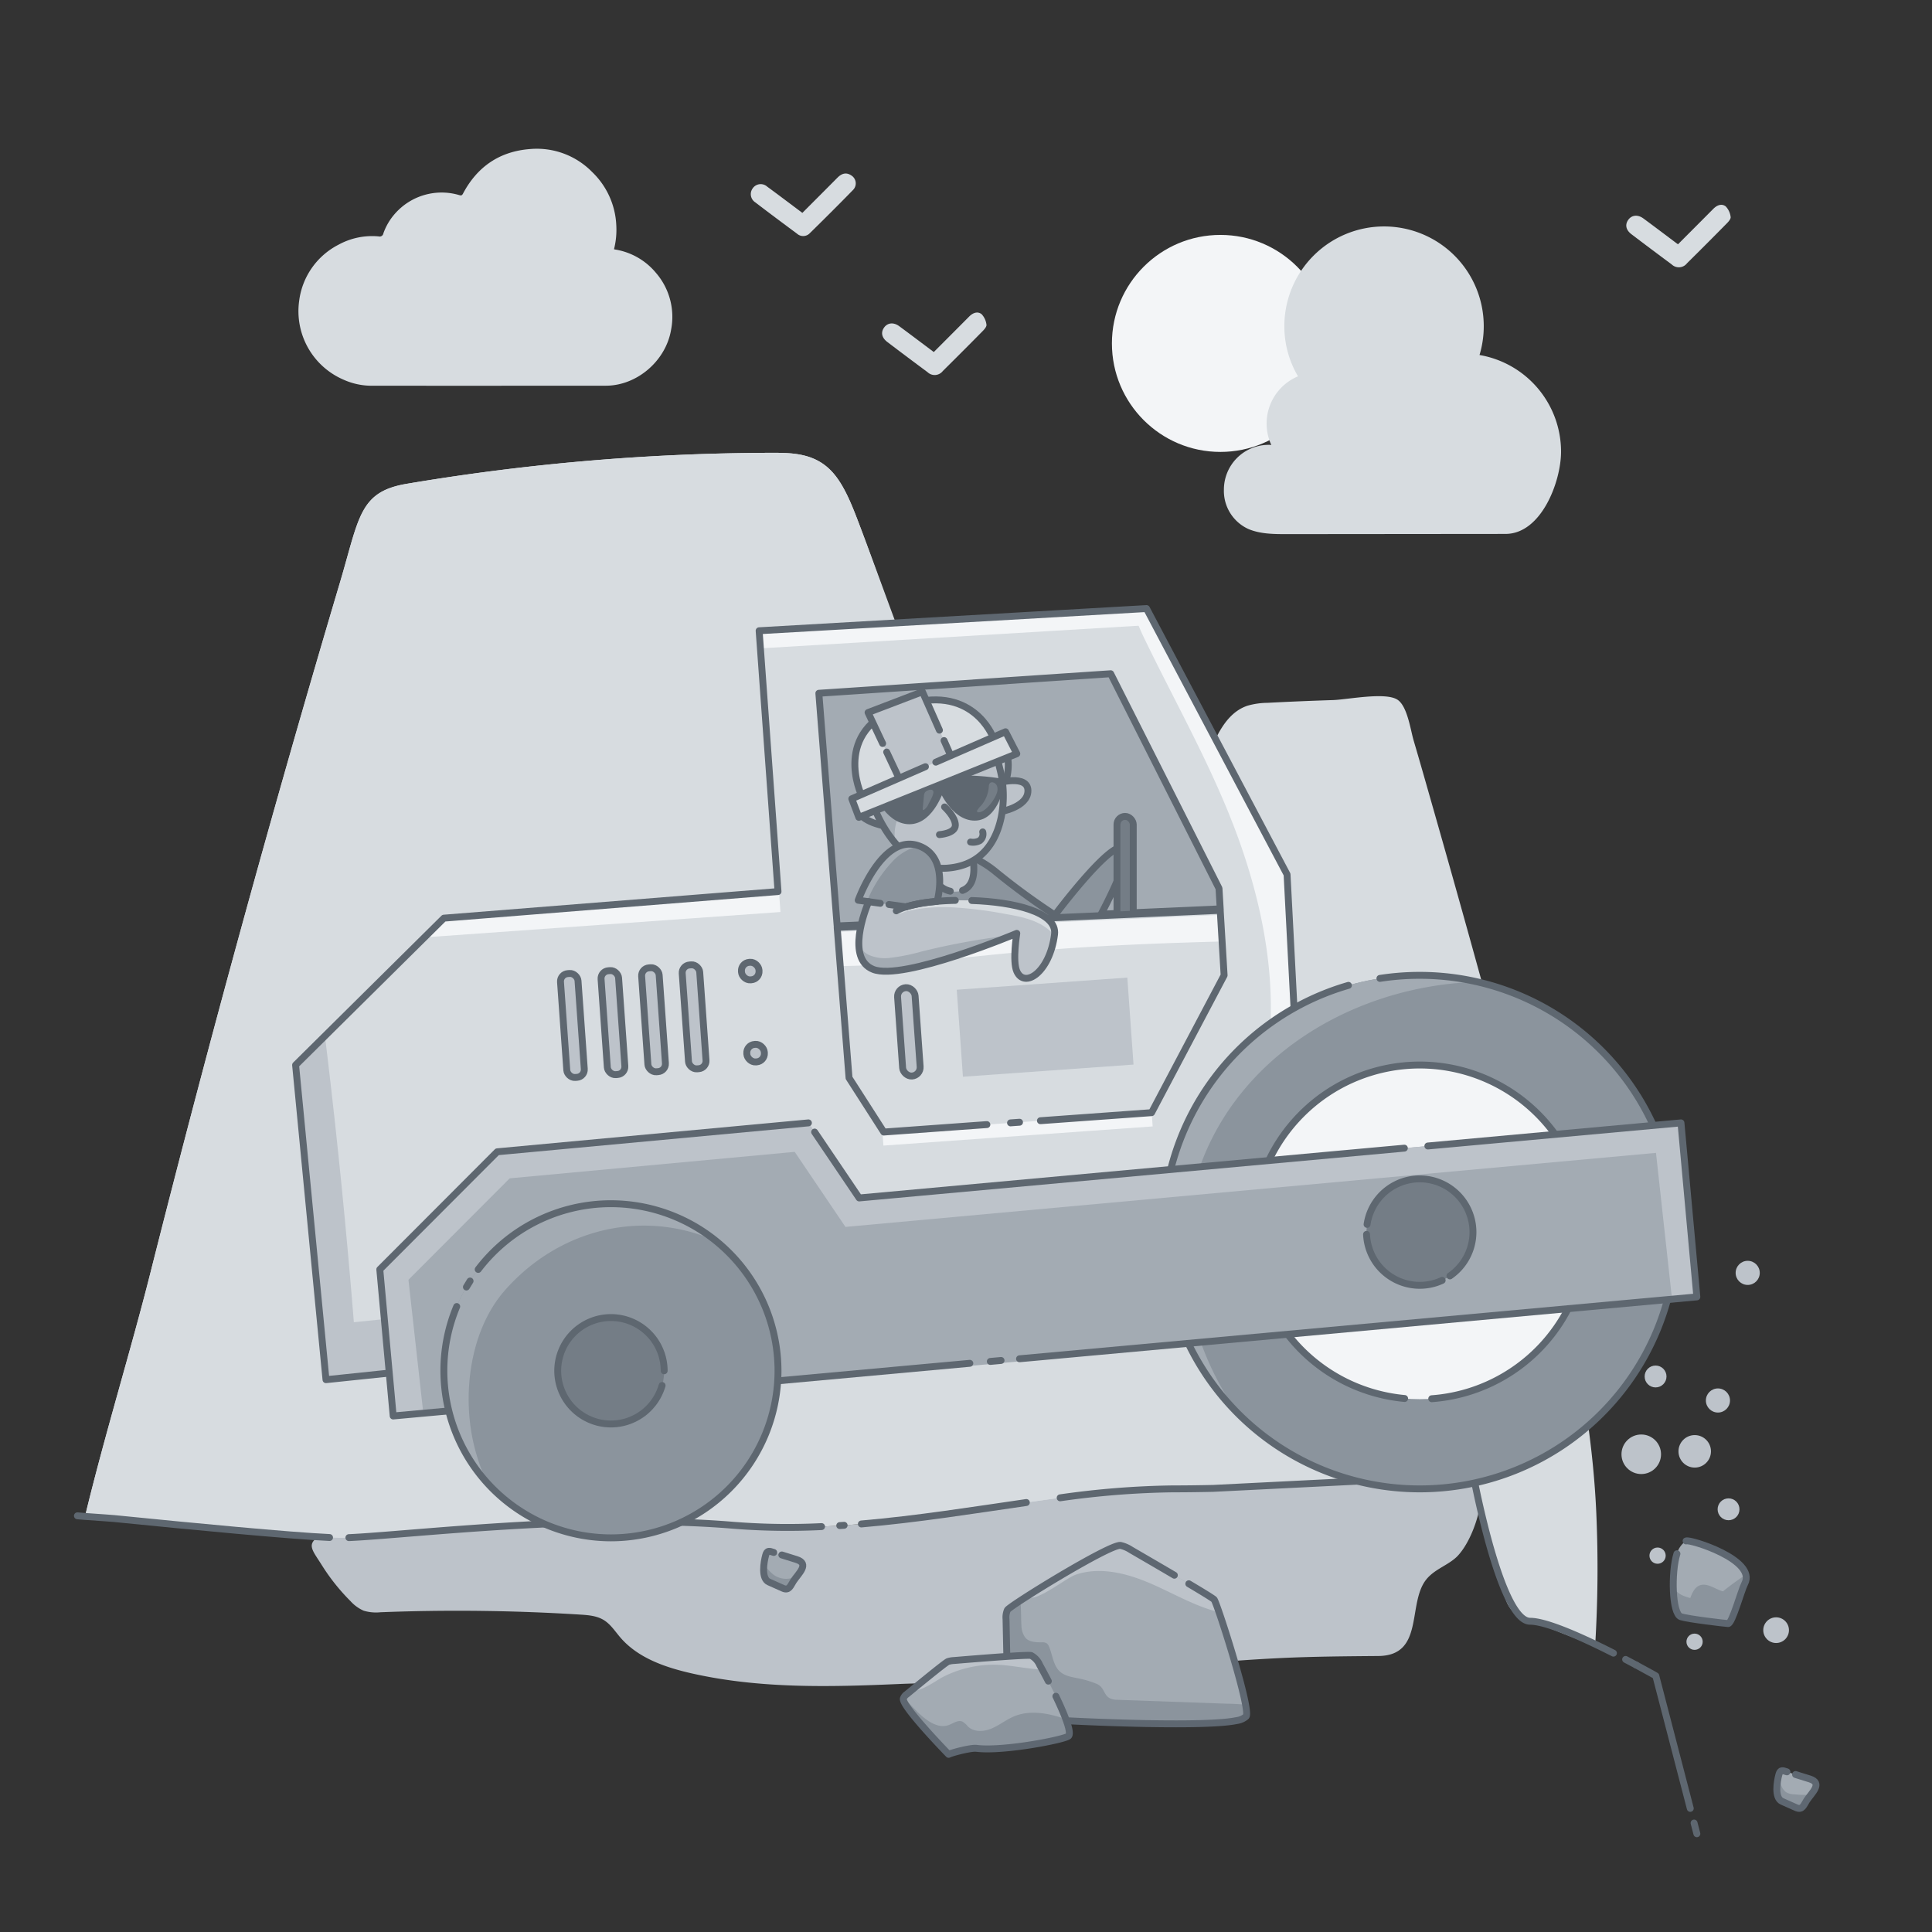 <svg id="_Plant_-_Large" data-name="🌕 Plant - Large" xmlns="http://www.w3.org/2000/svg" xmlns:xlink="http://www.w3.org/1999/xlink" width="560" height="560" viewBox="0 0 560 560">
  <rect x="0" y="0" width="560" height="560" fill="#333333" stroke="none"/>
  <defs>
    <clipPath id="clip-path">
      <path id="Path_16124" data-name="Path 16124" d="M-277.274,292.226l-2.017-38.757-40.74-77.076-112.283,6.431,5.474,75.6-96.854,7.708L-566.673,308.7l8.809,91.208,24.774-2.588,265.7-29.374Z" fill="none"/>
    </clipPath>
    <clipPath id="clip-path-2">
      <circle id="Ellipse_5178" data-name="Ellipse 5178" cx="74.427" cy="74.427" r="74.427" transform="translate(-316.062 282.704)" fill="none"/>
    </clipPath>
    <clipPath id="clip-path-3">
      <path id="Path_16145" data-name="Path 16145" d="M-399.372,234.964s6.8,17.81,20.913,16.661c10.435-.849,14.241-8.425,15.563-14.991a31.251,31.251,0,0,0-.4-13.623l-1.372-5.573c-1.795-1.8-34.043.655-34.043,12.9Z" fill="none"/>
    </clipPath>
    <clipPath id="clip-path-4">
      <circle id="Ellipse_5181" data-name="Ellipse 5181" cx="48.427" cy="48.427" r="48.427" transform="translate(-524.495 348.897)" fill="none"/>
    </clipPath>
    <clipPath id="clip-path-5">
      <path id="Path_16164" data-name="Path 16164" d="M-298.338,284.016l-21.03,39.81-77.62,5.62-10.07-15.7-3.44-43.62,111.03-4.95Z" fill="none"/>
    </clipPath>
    <clipPath id="clip-path-6">
      <path id="Path_16168" data-name="Path 16168" d="M-381.532,261.257l-1.63.164h-.01a41.971,41.971,0,0,0-7.39,1.43l-8.95-1.23-1.85-.26-3.03-.42s6.96-19.4,17.43-15.82C-377.762,248.271-381.532,261.257-381.532,261.257Z" fill="none"/>
    </clipPath>
    <clipPath id="clip-path-7">
      <path id="Path_16172" data-name="Path 16172" d="M-358.432,281.531c-1.306-3,0-10.99,0-10.99s-32.97,13.87-41.62,10.44c-7.86-3.11-2.38-17.09-1.31-19.62l1.85.26,8.95,1.23a41.971,41.971,0,0,1,7.39-1.43h.01c13.82-1.57,36.78.769,35.67,9.44C-348.891,281.794-356.2,286.66-358.432,281.531Z" fill="none"/>
    </clipPath>
    <clipPath id="clip-path-8">
      <path id="Path_16178" data-name="Path 16178" d="M-164.43,446.653a6.2,6.2,0,0,0-1.814,1.845c-2.553,3.614-2.644,19.144.3,20.119,2.076.688,13.017,1.967,13.7,1.983,1.175.026,3.809-9.7,4.8-11.555C-143.758,452.129-163.436,446.068-164.43,446.653Z" fill="none"/>
    </clipPath>
    <clipPath id="clip-path-9">
      <path id="Path_16181" data-name="Path 16181" d="M-128.624,515.625c3.941,1.233.592,4.036-.856,6.246-.862,1.315-1.244,2.892-3.055,2.085l-4.089-1.824c-2.273-1.014-1.451-5.788-.911-7.752.42-1.53,1.071-1.2,2.339-.8l6.084,1.9Z" fill="none"/>
    </clipPath>
    <clipPath id="clip-path-10">
      <path id="Path_16184" data-name="Path 16184" d="M-422.308,452.029c3.941,1.233.592,4.036-.857,6.246-.861,1.315-1.243,2.892-3.054,2.085l-4.089-1.824c-2.273-1.014-1.451-5.788-.911-7.752.42-1.53,1.071-1.2,2.339-.8l6.084,1.9Z" fill="none"/>
    </clipPath>
    <clipPath id="clip-path-11">
      <path id="Path_16188" data-name="Path 16188" d="M-360.168,497.551a4.758,4.758,0,0,1-.847-3.187l-.532-25.047a5.342,5.342,0,0,1,.4-2.646c.678-1.27,29.8-19.224,32.8-18.723a9.117,9.117,0,0,1,2.994,1.288c7.321,4.251,23.569,13.693,24.135,14.416.912,1.163,10.872,32.211,9.236,33.887a5.2,5.2,0,0,1-2.739,1.179C-306.125,501.145-359.56,498.216-360.168,497.551Z" fill="none"/>
    </clipPath>
    <clipPath id="clip-path-12">
      <path id="Path_16199" data-name="Path 16199" d="M-391.31,492.4a2.483,2.483,0,0,1,.978-1.251c3.338-2.743,11.23-9.225,11.96-9.486a6.724,6.724,0,0,1,1.735-.3c6.6-.545,21.577-1.773,22.391-1.44a5.672,5.672,0,0,1,2.474,2.762c2.507,4.523,9.9,18.567,8.373,20.529-.782,1.005-18.914,4.584-26.745,3.6-1.5-.189-6.852,1.167-8.041,1.744C-378.185,508.556-391.806,494.59-391.31,492.4Z" fill="none"/>
    </clipPath>
  </defs>
  <path id="Path_16109" data-name="Path 16109" d="M-190.8,477.159q-8.356-3.3-16.7-6.61c-4-1.59-7.341-2.14-9.06-6.53a91.948,91.948,0,0,1-5.19-18.93c-.66-4.08-1.461-8.84-5.121-10.76a12.048,12.048,0,0,0-4.039-1.05c-5.9-.8-10.83,1.95-16.87,1.9a233.294,233.294,0,0,1-24.091-1.24c-10.619-1.2-21.51-1.86-31.84,1.47-17.75,5.73-36.91,3.85-55.569,3.42a343.69,343.69,0,0,0-51.4,2.67c-28.491,3.65-57.23-1.1-86.171.32-19.119.94-38.409,3.93-57.559,3.93-8.35,0-41.241-3.14-62.83-5.31-.931-.09-1.84-.18-2.721-.27,0,0-4.329-.35-8.549-.62,5.83-24.09,13.27-48.07,18.95-70.59q25.56-101.265,54.939-200.09c5.651-19.03,5.591-26.32,19.391-28.64q17.265-2.91,34.589-4.88c.04,0,.081-.01.111-.01a642.106,642.106,0,0,1,71.56-4.09c5.829,0,12.049.25,16.859,5.35,3.571,3.78,5.871,9.73,8.061,15.5,7.52,19.8,14.31,39.72,22.649,59.21,7.121,16.61,11.4,34.81,22.6,49.39,4.929,6.41,11.97,12.62,20.6,12.26,6.579-.28,9.8-7.61,13.3-12.68a203.76,203.76,0,0,0,12.161-19.96,204.117,204.117,0,0,0,9.45-20.36c2.47-6.2,5.389-13.28,11.71-15.4a21.6,21.6,0,0,1,5.78-.84q9.495-.495,19.02-.8c4.189-.13,15.139-2.39,18.669-.12,2.9,1.86,3.8,8.77,4.71,11.84,1.98,6.71,3.881,13.44,5.8,20.17q11.085,38.85,21.621,77.86,1.38,5.145,2.75,10.28c9.95,37.41,21.109,77.01,22.78,115.8A364.823,364.823,0,0,1-190.8,477.159Z" transform="translate(653.153)" fill="#d7dce0"/>
  <path id="Path_16110" data-name="Path 16110" d="M-231.046,451.384c-2.555,2.373-6.249,3.464-8.625,6.351-5.685,6.909-.467,22.154-13.962,22.266-9.474.078-18.929.146-28.4.6a522.669,522.669,0,0,0-53.923,5.429c-18.571,2.85-37.883,1.263-56.812,2.094-19.87.873-39.979,1.356-59.515-3-7.778-1.736-15.828-4.422-21.031-10.457-1.544-1.79-2.846-3.88-4.867-5.106s-4.475-1.418-6.83-1.565a571.558,571.558,0,0,0-57.848-.677,12.527,12.527,0,0,1-4.863-.443,11.211,11.211,0,0,1-3.841-2.786,58.974,58.974,0,0,1-8.341-10.476c-2.775-4.434-4.8-6.2.03-8.7,6.668-3.448,16.936.022,24.156-.857,11.549-1.406,22.943-1.373,34.6-2.032,20.15-1.141,40.385-1.614,60.519.081,44.18,3.72,90.37-10.55,127.19-10.55,22.21,0,49.35-1.63,67.39-2.92h7.06c3.158,0,11.774-2.484,13.286,1.2.814,1.985,1.719,4.819,1.514,6.326-.63,4.622-3.109,11.1-6.295,14.617C-230.642,450.994-230.841,451.193-231.046,451.384Z" transform="translate(653.153)" fill="#bdc3ca"/>
  <path id="Path_16111" data-name="Path 16111" d="M-301.541,431.419c-4.061.09-8.04.14-11.87.14-36.82,0-83.011,14.27-127.191,10.55s-101.09,3.64-113.809,3.64c-8.35,0-41.241-3.14-62.83-5.31-.931-.09-1.84-.18-2.721-.27,0,0-4.329-.35-8.549-.62,5.83-24.09,13.27-48.07,18.95-70.59q25.56-101.265,54.939-200.09c5.651-19.03,5.591-26.32,19.391-28.64q17.265-2.91,34.589-4.88c.04,0,.081-.01.111-.01a642.106,642.106,0,0,1,71.56-4.09c5.829,0,12.049.25,16.859,5.35,3.571,3.78,5.871,9.73,8.061,15.5,7.83,20.61,14.82,43.95,24.409,62.61,8.78,17.1,18.95,32.74,27.1,50.85,7.4,16.46,13.179,34.54,18.77,52.66Q-316.566,374.049-301.541,431.419Z" transform="translate(653.153)" fill="#d7dce0"/>
  <circle id="Ellipse_5163" data-name="Ellipse 5163" cx="31.45" cy="31.45" r="31.45" transform="translate(322.296 68.092)" fill="#f3f5f7"/>
  <path id="Path_16112" data-name="Path 16112" d="M-224.307,102.9a28.766,28.766,0,0,0,1.227-8.377,28.894,28.894,0,0,0-28.886-28.887,28.9,28.9,0,0,0-28.91,28.887,28.457,28.457,0,0,0,3.959,14.558,14.823,14.823,0,0,0-9.1,13.656,14.868,14.868,0,0,0,1.365,6.249,3.923,3.923,0,0,0-.764-.047A12.982,12.982,0,0,0-298.4,141.928a12.128,12.128,0,0,0,7.19,11.448c3.462,1.426,7.318,1.444,11.061,1.441l63.374-.058c10.4-.009,16.1-15.17,16.1-23.826A28.442,28.442,0,0,0-224.307,102.9Z" transform="translate(653.153)" fill="#d7dce0"/>
  <g id="K4hlh7" transform="translate(653.153)">
    <g id="Group_19359" data-name="Group 19359">
      <path id="Path_16113" data-name="Path 16113" d="M-553.7,110a20,20,0,0,0,8.008,1.808q34.075.018,68.151-.008c9.078-.018,17.378-7.24,18.9-16.185a19.49,19.49,0,0,0-4.333-16.47,19.378,19.378,0,0,0-11.849-6.817c-.107-.02-.214-.047-.359-.08a22.911,22.911,0,0,0,.66-7.017A22.755,22.755,0,0,0-481.5,49.873,22.426,22.426,0,0,0-499.49,43.2c-8.812.662-15.316,5.088-19.457,12.914-.284.536-.53.613-1.083.438a17.992,17.992,0,0,0-18.568,5.3,17.287,17.287,0,0,0-3.432,5.792,1.086,1.086,0,0,1-1.351.882,20.25,20.25,0,0,0-11.645,2.4A21.276,21.276,0,0,0-566.439,87.2,21.606,21.606,0,0,0-553.7,110Z" fill="#d7dce0"/>
    </g>
  </g>
  <g id="Group_19360" data-name="Group 19360" transform="translate(653.153)">
    <circle id="Ellipse_5164" data-name="Ellipse 5164" cx="4.709" cy="4.709" r="4.709" transform="translate(-180.668 353.112)" fill="#bdc3ca"/>
    <circle id="Ellipse_5165" data-name="Ellipse 5165" cx="4.709" cy="4.709" r="4.709" transform="translate(-166.637 415.971)" fill="#bdc3ca"/>
    <circle id="Ellipse_5166" data-name="Ellipse 5166" cx="2.354" cy="2.354" r="2.354" transform="translate(-175.051 448.558)" fill="#bdc3ca"/>
    <circle id="Ellipse_5167" data-name="Ellipse 5167" cx="2.354" cy="2.354" r="2.354" transform="translate(-164.328 473.511)" fill="#bdc3ca"/>
    <circle id="Ellipse_5168" data-name="Ellipse 5168" cx="5.732" cy="5.732" r="5.732" transform="translate(-183.158 415.796)" fill="#bdc3ca"/>
    <circle id="Ellipse_5169" data-name="Ellipse 5169" cx="2.871" cy="2.871" r="2.871" transform="translate(-181.81 335.824)" fill="#bdc3ca"/>
    <circle id="Ellipse_5170" data-name="Ellipse 5170" cx="3.496" cy="3.496" r="3.496" transform="translate(-178.36 326.72)" fill="#bdc3ca"/>
    <circle id="Ellipse_5171" data-name="Ellipse 5171" cx="3.496" cy="3.496" r="3.496" transform="translate(-150.069 365.453)" fill="#bdc3ca"/>
    <circle id="Ellipse_5172" data-name="Ellipse 5172" cx="3.496" cy="3.496" r="3.496" transform="translate(-158.696 402.442)" fill="#bdc3ca"/>
    <circle id="Ellipse_5173" data-name="Ellipse 5173" cx="3.169" cy="3.169" r="3.169" transform="translate(-176.446 395.811)" fill="#bdc3ca"/>
    <circle id="Ellipse_5174" data-name="Ellipse 5174" cx="3.169" cy="3.169" r="3.169" transform="translate(-155.293 434.309)" fill="#bdc3ca"/>
    <circle id="Ellipse_5175" data-name="Ellipse 5175" cx="3.723" cy="3.723" r="3.723" transform="translate(-184.283 366.058)" fill="#bdc3ca"/>
    <circle id="Ellipse_5176" data-name="Ellipse 5176" cx="3.723" cy="3.723" r="3.723" transform="translate(-142.061 468.788)" fill="#bdc3ca"/>
  </g>
  <path id="Path_16114" data-name="Path 16114" d="M-181.959,480.993c1.1.577,2.134,1.128,3.078,1.636" transform="translate(653.153)" fill="none" stroke="#5e6770" stroke-linecap="round" stroke-linejoin="round" stroke-width="2"/>
  <path id="Path_16115" data-name="Path 16115" d="M-345.854,434.149a252.155,252.155,0,0,1,32.443-2.59c3.83,0,7.809-.05,11.87-.14l55.52-2.78c11.88-.85,19.81-1.56,19.81-1.56s.09.49.26,1.36c1.43,7.3,8.53,41.49,16.3,41.49,4.53,0,14.2,4.28,22.44,8.38q.87.434,1.718.862" transform="translate(653.153)" fill="none" stroke="#5e6770" stroke-linecap="round" stroke-linejoin="round" stroke-width="2"/>
  <path id="Path_16116" data-name="Path 16116" d="M-403.485,441.729c16.283-1.391,32.411-3.994,47.822-6.218" transform="translate(653.153)" fill="none" stroke="#5e6770" stroke-linecap="round" stroke-linejoin="round" stroke-width="2"/>
  <path id="Path_16117" data-name="Path 16117" d="M-409.752,442.2q.638-.04,1.275-.085" transform="translate(653.153)" fill="none" stroke="#5e6770" stroke-linecap="round" stroke-linejoin="round" stroke-width="2"/>
  <path id="Path_16118" data-name="Path 16118" d="M-552.021,445.689c16.335-.69,69.585-7.1,111.419-3.58a198.935,198.935,0,0,0,25.581.382" transform="translate(653.153)" fill="none" stroke="#5e6770" stroke-linecap="round" stroke-linejoin="round" stroke-width="2"/>
  <path id="Path_16119" data-name="Path 16119" d="M-630.711,439.366l2.2.183c4.22.27,8.549.62,8.549.62.881.09,1.79.18,2.721.27,19.423,1.952,47.992,4.689,59.611,5.219" transform="translate(653.153)" fill="none" stroke="#5e6770" stroke-linecap="round" stroke-linejoin="round" stroke-width="2"/>
  <path id="Path_16120" data-name="Path 16120" d="M-278.075,292.226l-2.017-38.757-40.74-77.076-112.283,6.431,5.474,75.6-96.854,7.708L-567.473,308.7l8.809,91.208,24.774-2.588,265.7-29.374Z" transform="translate(653.153)" fill="#d7dce0"/>
  <g id="Group_19362" data-name="Group 19362" transform="translate(653.153)">
    <g id="Group_19361" data-name="Group 19361" clip-path="url(#clip-path)">
      <path id="Path_16121" data-name="Path 16121" d="M-552.3,363.109q.78,8.649,1.485,17.3c1.285,15.782,2.468,31.586,3.295,47.4.84,16.052-5.97,16.822-21.323,13.358-4.678-1.055-9.327-2.77-12.964-5.894-4.243-3.646-6.764-8.9-8.533-14.212-6.721-20.158-5.562-46.126-3.307-66.908,2.6-23.986,17.023-48.756,33.151-66.1Q-555.687,325.5-552.3,363.109Z" fill="#bdc3ca"/>
      <path id="Path_16122" data-name="Path 16122" d="M-534.546,381.644q8.645-.833,17.3-1.591c15.774-1.383,31.57-2.663,47.378-3.587,16.046-.939,16.859,5.866,13.489,21.24-1.026,4.684-2.712,9.343-5.815,13-3.619,4.265-8.862,6.818-14.158,8.621-20.116,6.845-46.091,5.845-66.887,3.719-24-2.454-48.86-16.723-66.3-32.744Q-572.132,385.267-534.546,381.644Z" fill="#bdc3ca"/>
      <path id="Path_16123" data-name="Path 16123" d="M-292.878,246.822c6.488,19.267,9.952,39.9,7.059,60.018,6.349-.071,10.174-6.866,12.66-12.709l8.038-18.9c1.852-4.353,3.732-8.83,3.895-13.557.156-4.505-1.262-8.9-2.706-13.17A664.973,664.973,0,0,0-297.871,166.6c-4.667-9.43-16.3-5.565-23.06.462-6.5,5.79-3.142,12.641.154,19.406C-311.035,206.463-300.011,225.64-292.878,246.822Z" fill="#f3f5f7"/>
      <rect id="Rectangle_10745" data-name="Rectangle 10745" width="5.09" height="30.196" rx="2.269" transform="matrix(0.997, -0.071, 0.071, 0.997, -490.849, 282.366)" fill="#bdc3ca" stroke="#5e6770" stroke-linecap="round" stroke-linejoin="round" stroke-width="2"/>
      <rect id="Rectangle_10746" data-name="Rectangle 10746" width="5.09" height="30.196" rx="2.269" transform="translate(-479.089 281.532) rotate(-4.053)" fill="#bdc3ca" stroke="#5e6770" stroke-linecap="round" stroke-linejoin="round" stroke-width="2"/>
      <rect id="Rectangle_10747" data-name="Rectangle 10747" width="5.09" height="30.196" rx="2.269" transform="translate(-467.329 280.699) rotate(-4.053)" fill="#bdc3ca" stroke="#5e6770" stroke-linecap="round" stroke-linejoin="round" stroke-width="2"/>
      <rect id="Rectangle_10748" data-name="Rectangle 10748" width="5.09" height="30.196" rx="2.269" transform="matrix(0.997, -0.071, 0.071, 0.997, -455.569, 279.866)" fill="#bdc3ca" stroke="#5e6770" stroke-linecap="round" stroke-linejoin="round" stroke-width="2"/>
      <rect id="Rectangle_10749" data-name="Rectangle 10749" width="5.09" height="5.09" rx="2.412" transform="translate(-438.41 279.112) rotate(-4.053)" fill="#bdc3ca" stroke="#5e6770" stroke-linecap="round" stroke-linejoin="round" stroke-width="2"/>
      <rect id="Rectangle_10750" data-name="Rectangle 10750" width="5.09" height="5.09" rx="2.412" transform="translate(-436.859 302.902) rotate(-4.053)" fill="#bdc3ca" stroke="#5e6770" stroke-linecap="round" stroke-linejoin="round" stroke-width="2"/>
      <rect id="Rectangle_10751" data-name="Rectangle 10751" width="110.821" height="104.584" transform="matrix(0.997, -0.071, 0.071, 0.997, -544.846, 167.949)" fill="#f3f5f7"/>
      <rect id="Rectangle_10752" data-name="Rectangle 10752" width="78.28" height="4.186" transform="matrix(0.997, -0.071, 0.071, 0.997, -397.389, 327.882)" fill="#f3f5f7"/>
      <rect id="Rectangle_10753" data-name="Rectangle 10753" width="113.406" height="6.601" transform="translate(-433.742 181.377) rotate(-3.426)" fill="#f3f5f7"/>
    </g>
  </g>
  <path id="Path_16125" data-name="Path 16125" d="M-278.075,292.226l-2.017-38.757-40.74-77.076-112.283,6.431,5.474,75.6-96.854,7.708L-567.473,308.7l8.809,91.208,24.774-2.588,265.7-29.374Z" transform="translate(653.153)" fill="none" stroke="#5e6770" stroke-linecap="round" stroke-linejoin="round" stroke-width="2"/>
  <path id="Path_16126" data-name="Path 16126" d="M-299.468,263.435l-111.03,4.95-5.308-67.437,84.588-5.663,31.4,62.22Z" transform="translate(653.153)" fill="#a3abb3" stroke="#5e6770" stroke-linecap="round" stroke-linejoin="round" stroke-width="2"/>
  <line id="Line_2139" data-name="Line 2139" x2="0.809" y2="3.111" transform="translate(491.036 528.41)" fill="none" stroke="#5e6770" stroke-linecap="round" stroke-linejoin="round" stroke-width="2"/>
  <path id="Path_16127" data-name="Path 16127" d="M-178.878,482.631c3.42,1.84,5.67,3.12,5.67,3.12l9.99,38.425" transform="translate(653.153)" fill="none" stroke="#5e6770" stroke-linecap="round" stroke-linejoin="round" stroke-width="2"/>
  <path id="Path_16128" data-name="Path 16128" d="M-362.327,228.263a15.458,15.458,0,0,0,1.263-8.73c-.712-3.712-8.764-5.075-9.81-4.55,0,0,5.416-2.878-4.031-2.878s-3.638,9.573-3.638,9.573-2.8-12.416-15.543-8.641-4.626,17.3-4.626,17.3" transform="translate(653.153)" fill="#bdc3ca" stroke="#5e6770" stroke-linecap="round" stroke-linejoin="round" stroke-width="2"/>
  <g id="Group_19366" data-name="Group 19366" transform="translate(653.153)">
    <circle id="Ellipse_5177" data-name="Ellipse 5177" cx="74.427" cy="74.427" r="74.427" transform="translate(-316.062 282.704)" fill="#8b949d"/>
    <g id="Group_19364" data-name="Group 19364">
      <g id="Group_19363" data-name="Group 19363" clip-path="url(#clip-path-2)">
        <path id="Path_16129" data-name="Path 16129" d="M-300.517,399.583c-7.7-14.874-10.991-31.856-8.149-48.682,8.755-51.844,67.658-77.1,114.874-62.027-10.15-10.667-20.969-21.757-35.079-25.967-8.19-2.443-16.968-2.357-25.4-.972a78.641,78.641,0,0,0-29.057,10.829c-8.763,5.507-16.258,12.83-23,20.683-8.971,10.451-16.814,22.109-21.212,35.162a77.1,77.1,0,0,0-3.655,32.033c1.12,11.416,4.782,22.441,9.2,33.027,2.851,6.829,6.1,13.629,11.022,19.152,3.388,3.8,27.484,21.523,32,15.256,1.988-2.758-8.207-9.362-10.137-11.611A88.316,88.316,0,0,1-300.517,399.583Z" fill="#a3abb3"/>
      </g>
    </g>
    <circle id="Ellipse_5179" data-name="Ellipse 5179" cx="48.427" cy="48.427" r="48.427" transform="translate(-290.062 308.704)" fill="#f3f5f7"/>
    <g id="Group_19365" data-name="Group 19365">
      <path id="Path_16130" data-name="Path 16130" d="M-253.172,283.593a75.009,75.009,0,0,1,11.537-.889,74.428,74.428,0,0,1,74.427,74.428,74.427,74.427,0,0,1-74.427,74.427,74.427,74.427,0,0,1-74.427-74.427,74.459,74.459,0,0,1,53.759-71.52" fill="none" stroke="#5e6770" stroke-linecap="round" stroke-linejoin="round" stroke-width="2"/>
      <path id="Path_16131" data-name="Path 16131" d="M-246.018,405.362a48.494,48.494,0,0,1-44.044-48.23A48.482,48.482,0,0,1-241.635,308.7a48.482,48.482,0,0,1,48.427,48.427,48.491,48.491,0,0,1-44.948,48.3" fill="none" stroke="#5e6770" stroke-linecap="round" stroke-linejoin="round" stroke-width="2"/>
    </g>
  </g>
  <path id="Path_16132" data-name="Path 16132" d="M-382.34,244.79s10.385,1.735,17.783,7.885a199.688,199.688,0,0,0,17.178,12.558s15.336-20.486,19.574-19.638-7.77,22.322-7.77,22.322L-349,285.154l-43.579,3V253.771S-394.023,244.79-382.34,244.79Z" transform="translate(653.153)" fill="#8b949d" stroke="#5e6770" stroke-linecap="round" stroke-linejoin="round" stroke-width="2"/>
  <path id="Path_16133" data-name="Path 16133" d="M-386.213,244.888s2.084,14.419,10.618,13.536,2.894-15.792,2.894-15.792Z" transform="translate(653.153)" fill="#bdc3ca"/>
  <path id="Path_16134" data-name="Path 16134" d="M-374.157,258.1c6.413-2.364,1.456-15.469,1.456-15.469l-13.512,2.256s1.733,11.993,8.512,13.434" transform="translate(653.153)" fill="none" stroke="#5e6770" stroke-linecap="round" stroke-linejoin="round" stroke-width="2"/>
  <path id="Path_16135" data-name="Path 16135" d="M-364.015,226.96s8.814-2.566,8.814,2.231-8.144,6.137-8.144,6.137" transform="translate(653.153)" fill="#bdc3ca" stroke="#5e6770" stroke-linecap="round" stroke-linejoin="round" stroke-width="2"/>
  <path id="Path_16136" data-name="Path 16136" d="M-396.149,231.02s-8.814-2.567-8.814,2.231,8.145,6.136,8.145,6.136" transform="translate(653.153)" fill="#bdc3ca" stroke="#5e6770" stroke-linecap="round" stroke-linejoin="round" stroke-width="2"/>
  <path id="Path_16137" data-name="Path 16137" d="M-543.069,367.95l34.039-34.1,90.2-8.377,14.712,21.759,238.2-21.759,4.608,50.44-377.879,34.519Z" transform="translate(653.153)" fill="#a3abb3"/>
  <path id="Path_16138" data-name="Path 16138" d="M-543.069,367.95l34.039-34.1,90.2-8.377,14.712,21.759,238.2-21.759,4.608,50.44-377.879,34.519Z" transform="translate(653.153)" fill="#bdc3ca"/>
  <path id="Path_16139" data-name="Path 16139" d="M-534.761,370.952l29.351-29.406,82.608-7.671,14.708,21.752,234.938-21.461,4.733,43.147-361.945,33.063Z" transform="translate(653.153)" fill="#a3abb3"/>
  <path id="Path_16140" data-name="Path 16140" d="M-372.042,395.161l-167.146,15.268-3.88-42.479,34.039-34.1,90.2-8.377" transform="translate(653.153)" fill="none" stroke="#5e6770" stroke-linecap="round" stroke-linejoin="round" stroke-width="2"/>
  <line id="Line_2140" data-name="Line 2140" x1="3.112" y2="0.284" transform="translate(287.05 394.334)" fill="none" stroke="#5e6770" stroke-linecap="round" stroke-linejoin="round" stroke-width="2"/>
  <path id="Path_16141" data-name="Path 16141" d="M-239.284,332.173l73.367-6.7,4.608,50.44-196.327,17.934" transform="translate(653.153)" fill="none" stroke="#5e6770" stroke-linecap="round" stroke-linejoin="round" stroke-width="2"/>
  <path id="Path_16142" data-name="Path 16142" d="M-417.029,328.131l12.914,19.1,158.022-14.435" transform="translate(653.153)" fill="none" stroke="#5e6770" stroke-linecap="round" stroke-linejoin="round" stroke-width="2"/>
  <path id="Path_16143" data-name="Path 16143" d="M-399.372,234.964s6.8,17.81,20.913,16.661c10.435-.849,14.241-8.425,15.563-14.991a31.251,31.251,0,0,0-.4-13.623l-1.372-5.573c-1.795-1.8-34.043.655-34.043,12.9Z" transform="translate(653.153)" fill="#bdc3ca"/>
  <g id="Group_19368" data-name="Group 19368" transform="translate(653.153)">
    <g id="Group_19367" data-name="Group 19367" clip-path="url(#clip-path-3)">
      <path id="Path_16144" data-name="Path 16144" d="M-381.988,228.723a27.893,27.893,0,0,0-6.219,2.551,12.867,12.867,0,0,0-3.926,17.037,47.364,47.364,0,0,1-13.17-9.264,13.222,13.222,0,0,1-3.518-5.071,9.768,9.768,0,0,1,1.293-7.99,20.25,20.25,0,0,1,5.956-5.771,45.23,45.23,0,0,1,24.1-7.762c3.15-.092,10.222-.544,12.682,1.79,2.915,2.765,1.341,6.4-1.493,7.941A95.828,95.828,0,0,1-381.988,228.723Z" fill="#a3abb3"/>
    </g>
  </g>
  <path id="Path_16146" data-name="Path 16146" d="M-399.372,234.964s6.8,17.81,20.913,16.661c10.435-.849,14.241-8.425,15.563-14.991a31.251,31.251,0,0,0-.4-13.623l-1.372-5.573c-1.795-1.8-34.043.655-34.043,12.9Z" transform="translate(653.153)" fill="none" stroke="#5e6770" stroke-linecap="round" stroke-linejoin="round" stroke-width="2"/>
  <path id="Path_16147" data-name="Path 16147" d="M-399.372,228.666s19.6-4.9,36.441-1.971c0,0-1.524,10.168-7.688,10.168s-9.666-8.839-9.666-8.839-2.913,9.883-9.273,9.883S-399.372,228.666-399.372,228.666Z" transform="translate(653.153)" fill="#5e6770" stroke="#5e6770" stroke-linecap="round" stroke-linejoin="round" stroke-width="2"/>
  <path id="Path_16148" data-name="Path 16148" d="M-380.85,241.919s4.613-.294,4.613-2.74-3.131-5.284-3.131-5.284" transform="translate(653.153)" fill="none" stroke="#5e6770" stroke-linecap="round" stroke-linejoin="round" stroke-width="2"/>
  <path id="Path_16149" data-name="Path 16149" d="M-371.834,244.071a4.244,4.244,0,0,0,2.642-.391,2.383,2.383,0,0,0,.881-2.544" transform="translate(653.153)" fill="none" stroke="#5e6770" stroke-linecap="round" stroke-linejoin="round" stroke-width="2"/>
  <rect id="Rectangle_10754" data-name="Rectangle 10754" width="4.717" height="37.296" rx="2.359" transform="translate(323.763 236.635)" fill="#747d86" stroke="#5e6770" stroke-linecap="round" stroke-linejoin="round" stroke-width="2"/>
  <g id="Group_19369" data-name="Group 19369" transform="translate(653.153)">
    <path id="Path_16150" data-name="Path 16150" d="M-403.512,230.334s-8.744-18.488,11.712-25.642,26.478,8.995,26.478,8.995" fill="#d7dce0"/>
    <path id="Path_16151" data-name="Path 16151" d="M-403.512,230.334s-8.744-18.488,11.712-25.642,26.478,8.995,26.478,8.995" fill="none" stroke="#5e6770" stroke-linecap="round" stroke-linejoin="round" stroke-width="2"/>
    <path id="Path_16152" data-name="Path 16152" d="M-392.576,225.567l-8.961-19.04,15.759-6.021,8.2,18.524" fill="#bdc3ca"/>
    <line id="Line_2141" data-name="Line 2141" x2="1.937" y2="4.376" transform="translate(-379.516 214.654)" fill="none" stroke="#5e6770" stroke-linecap="round" stroke-linejoin="round" stroke-width="2"/>
    <path id="Path_16153" data-name="Path 16153" d="M-397.316,215.5l-4.222-8.97,15.759-6.021,4.929,11.135" fill="none" stroke="#5e6770" stroke-linecap="round" stroke-linejoin="round" stroke-width="2"/>
    <line id="Line_2142" data-name="Line 2142" x1="3.572" y1="7.59" transform="translate(-396.149 217.977)" fill="none" stroke="#5e6770" stroke-linecap="round" stroke-linejoin="round" stroke-width="2"/>
    <path id="Path_16154" data-name="Path 16154" d="M-406.252,231.528l2.037,5.386,45.787-18.444-3.264-6.366Z" fill="#d7dce0"/>
    <path id="Path_16155" data-name="Path 16155" d="M-384.911,222.226l-21.341,9.3,2.037,5.386,45.787-18.444-3.264-6.366-20.217,8.812" fill="none" stroke="#5e6770" stroke-linecap="round" stroke-linejoin="round" stroke-width="2"/>
  </g>
  <circle id="Ellipse_5180" data-name="Ellipse 5180" cx="48.427" cy="48.427" r="48.427" transform="translate(128.658 348.896)" fill="#8b949d"/>
  <g id="Group_19371" data-name="Group 19371" transform="translate(653.153)">
    <g id="Group_19370" data-name="Group 19370" clip-path="url(#clip-path-4)">
      <path id="Path_16156" data-name="Path 16156" d="M-516.237,416.726c-2.8-14.253-.286-31.779,9.574-42.883,20.29-22.849,53.671-25.175,76.047-3.969-.375-13.64-8.1-27.039-20.118-33.5a51.638,51.638,0,0,0-16.149-5.1c-10.423-1.718-21.376-1.473-31.228,2.341a52.036,52.036,0,0,0-19.651,13.89c-12.03,13.374-17.609,31.972-16.353,49.916,1.216,17.366,8.989,34.632,22.728,45.323,3.675,2.86,8.785,6.25,13.585,6.151-3.247-5.037-8.395-8.911-11.586-14.3A56.5,56.5,0,0,1-516.237,416.726Z" fill="#a3abb3"/>
    </g>
  </g>
  <circle id="Ellipse_5182" data-name="Ellipse 5182" cx="15.427" cy="15.427" r="15.427" transform="translate(161.658 381.897)" fill="#747d86"/>
  <circle id="Ellipse_5183" data-name="Ellipse 5183" cx="15.427" cy="15.427" r="15.427" transform="translate(396.091 341.704)" fill="#747d86"/>
  <path id="Path_16157" data-name="Path 16157" d="M-514.544,367.948A48.376,48.376,0,0,1-476.068,348.9a48.482,48.482,0,0,1,48.427,48.427,48.482,48.482,0,0,1-48.427,48.427,48.482,48.482,0,0,1-48.427-48.427,48.157,48.157,0,0,1,3.724-18.624" transform="translate(653.153)" fill="none" stroke="#5e6770" stroke-linecap="round" stroke-linejoin="round" stroke-width="2"/>
  <path id="Path_16158" data-name="Path 16158" d="M-517.961,373.05q.515-.883,1.064-1.744" transform="translate(653.153)" fill="none" stroke="#5e6770" stroke-linecap="round" stroke-linejoin="round" stroke-width="2"/>
  <path id="Path_16159" data-name="Path 16159" d="M-461.241,401.592a15.455,15.455,0,0,1-14.827,11.159,15.445,15.445,0,0,1-15.427-15.427A15.445,15.445,0,0,1-476.068,381.9a15.445,15.445,0,0,1,15.428,15.427" transform="translate(653.153)" fill="none" stroke="#5e6770" stroke-linecap="round" stroke-linejoin="round" stroke-width="2"/>
  <path id="Path_16160" data-name="Path 16160" d="M-235.138,371.123a15.338,15.338,0,0,1-6.5,1.436,15.446,15.446,0,0,1-15.413-14.769" transform="translate(653.153)" fill="none" stroke="#5e6770" stroke-linecap="round" stroke-linejoin="round" stroke-width="2"/>
  <path id="Path_16161" data-name="Path 16161" d="M-256.9,354.891A15.452,15.452,0,0,1-241.635,341.7a15.445,15.445,0,0,1,15.427,15.428,15.42,15.42,0,0,1-6.676,12.7" transform="translate(653.153)" fill="none" stroke="#5e6770" stroke-linecap="round" stroke-linejoin="round" stroke-width="2"/>
  <path id="Path_16162" data-name="Path 16162" d="M-298.338,282.7l-21.03,39.81-77.62,5.62-10.07-15.7-3.44-43.62,111.03-4.95Z" transform="translate(653.153)" fill="#d7dce0"/>
  <g id="Group_19373" data-name="Group 19373" transform="translate(653.153)">
    <g id="Group_19372" data-name="Group 19372" clip-path="url(#clip-path-5)">
      <path id="Path_16163" data-name="Path 16163" d="M-358.282,276.045c31.477-2.859,63.116-3.324,94.72-3.787.77-5.942,1.192-12.909-3.239-16.943-2.257-2.053-5.351-2.875-8.341-3.478-10.641-2.144-21.562-2.375-32.414-2.6l-60.329-1.244c-10.406-.215-21.121-.378-30.829,3.373a40.373,40.373,0,0,0-18.319,14.292c-2,2.837-6.33,11.3-2.205,14.1,1.549,1.05,5.959.265,7.634.266,3.462,0,6.923-.089,10.381-.244C-386.863,279.141-372.59,277.344-358.282,276.045Z" fill="#f3f5f7"/>
      <rect id="Rectangle_10755" data-name="Rectangle 10755" width="49.591" height="25.291" transform="matrix(0.997, -0.071, 0.071, 0.997, -375.835, 286.881)" fill="#bdc3ca"/>
    </g>
  </g>
  <line id="Line_2143" data-name="Line 2143" x1="2.611" y2="0.189" transform="translate(292.906 325.282)" fill="none" stroke="#5e6770" stroke-linecap="round" stroke-linejoin="round" stroke-width="2"/>
  <path id="Path_16165" data-name="Path 16165" d="M-367.1,325.967l-29.885,2.164-10.07-15.7-3.44-43.62,111.03-4.95,1.13,18.84-21.03,39.81-32.213,2.332" transform="translate(653.153)" fill="none" stroke="#5e6770" stroke-linecap="round" stroke-linejoin="round" stroke-width="2"/>
  <path id="Path_16166" data-name="Path 16166" d="M-381.532,261.257l-1.63.164h-.01a41.971,41.971,0,0,0-7.39,1.43l-8.95-1.23-1.85-.26-3.03-.42s6.96-19.4,17.43-15.82C-377.762,248.271-381.532,261.257-381.532,261.257Z" transform="translate(653.153)" fill="#8b949d"/>
  <g id="Group_19375" data-name="Group 19375" transform="translate(653.153)">
    <g id="Group_19374" data-name="Group 19374" clip-path="url(#clip-path-6)">
      <path id="Path_16167" data-name="Path 16167" d="M-394.571,249.829a14.994,14.994,0,0,1,5.565-3.9,7.246,7.246,0,0,1,6.559.66c-.152-2.408-2.529-3.986-4.7-5.029a11.335,11.335,0,0,0-5.768-1.48c-2.271.2-4.248,1.618-5.909,3.181a28.98,28.98,0,0,0-6.706,9.6c-1.171,2.708-3.727,9.036-1.808,11.785,2.278,3.261,5.03-2.476,5.859-4.258A37,37,0,0,1-394.571,249.829Z" fill="#a3abb3"/>
    </g>
  </g>
  <path id="Path_16169" data-name="Path 16169" d="M-358.432,281.531c-1.306-3,0-10.99,0-10.99s-32.97,13.87-41.62,10.44c-7.86-3.11-2.38-17.09-1.31-19.62l1.85.26,8.95,1.23a41.971,41.971,0,0,1,7.39-1.43h.01c13.82-1.57,36.78.769,35.67,9.44C-348.891,281.794-356.2,286.66-358.432,281.531Z" transform="translate(653.153)" fill="#bdc3ca"/>
  <g id="Group_19377" data-name="Group 19377" transform="translate(653.153)">
    <g id="Group_19376" data-name="Group 19376" clip-path="url(#clip-path-7)">
      <path id="Path_16170" data-name="Path 16170" d="M-395.336,277.66a59.926,59.926,0,0,0,9.395-1.88,206.582,206.582,0,0,1,27.314-4.856,95.358,95.358,0,0,1-30.339,22.739,24.755,24.755,0,0,1-6.774,2.251,11.838,11.838,0,0,1-10.27-3.253,14.6,14.6,0,0,1-2.561-4.144,16.1,16.1,0,0,1-1.568-6.659c.027-1.734,3.276-12.572,5.633-9.446.586.779.538,2.048,1.255,2.9A6.1,6.1,0,0,0-401,276.926,11.766,11.766,0,0,0-395.336,277.66Z" fill="#a3abb3"/>
      <path id="Path_16171" data-name="Path 16171" d="M-377.671,262.965a116.108,116.108,0,0,1,15.826,1.932c4.477.771,9.168,1.68,12.655,4.592a26.6,26.6,0,0,0,2.316,1.934,3.812,3.812,0,0,0,2.856.691,3.327,3.327,0,0,0,2.367-2.912,6.04,6.04,0,0,0-1.043-3.787,16.654,16.654,0,0,0-6.772-5.623,40.51,40.51,0,0,0-23.122-4.213,45.451,45.451,0,0,0-10,2.39,31.264,31.264,0,0,0-9.546,5.145c-.383.317-1.655,1.066-1.169,1.6.446.488,2.147-.341,2.662-.476a39.706,39.706,0,0,1,5.966-1.055A51.887,51.887,0,0,1-377.671,262.965Z" fill="#d7dce0"/>
    </g>
  </g>
  <path id="Path_16173" data-name="Path 16173" d="M-390.562,262.851a41.971,41.971,0,0,1,7.39-1.43h.01c2.125-.241,4.465-.39,6.9-.438" transform="translate(653.153)" fill="none" stroke="#5e6770" stroke-linecap="round" stroke-linejoin="round" stroke-width="2"/>
  <path id="Path_16174" data-name="Path 16174" d="M-371.465,261.019c12.194.419,24.8,3.363,23.973,9.842-1.4,10.933-8.7,15.8-10.94,10.67-1.306-3,0-10.99,0-10.99s-32.97,13.87-41.62,10.44c-7.86-3.11-2.38-17.09-1.31-19.62" transform="translate(653.153)" fill="none" stroke="#5e6770" stroke-linecap="round" stroke-linejoin="round" stroke-width="2"/>
  <path id="Path_16175" data-name="Path 16175" d="M-390.559,262.859a14.817,14.817,0,0,0-2.8,1.151" transform="translate(653.153)" fill="#f3f5f7" stroke="#5e6770" stroke-linecap="round" stroke-linejoin="round" stroke-width="2"/>
  <path id="Path_16176" data-name="Path 16176" d="M-164.43,446.653a6.2,6.2,0,0,0-1.814,1.845c-2.553,3.614-2.644,19.144.3,20.119,2.076.688,13.017,1.967,13.7,1.983,1.175.026,3.809-9.7,4.8-11.555C-143.758,452.129-163.436,446.068-164.43,446.653Z" transform="translate(653.153)" fill="#a3abb3"/>
  <g id="Group_19379" data-name="Group 19379" transform="translate(653.153)">
    <g id="Group_19378" data-name="Group 19378" clip-path="url(#clip-path-8)">
      <path id="Path_16177" data-name="Path 16177" d="M-168.091,458.716a6.1,6.1,0,0,0,.37,1.658c.725,1.689,2.729,2.349,4.506,2.821.529-1.416,1.182-2.969,2.56-3.591,2.224-1,4.559,1,6.909,1.663a80.5,80.5,0,0,1,9.576-6.667,47.1,47.1,0,0,1,2.813,20.062,4.908,4.908,0,0,1-.512,2.127c-.689,1.177-2.15,1.612-3.479,1.92a99.567,99.567,0,0,1-11.1,1.918,18.792,18.792,0,0,1-7.883-.317c-3.708-1.189-6.493-4.444-7.9-8.074a28.654,28.654,0,0,1-1.445-11.508c.133-3.376.335-7.812,2.327-10.663C-168.273,452.22-168.52,455.159-168.091,458.716Z" fill="#8b949d"/>
    </g>
  </g>
  <path id="Path_16179" data-name="Path 16179" d="M-128.624,515.625c3.941,1.233.592,4.036-.856,6.246-.862,1.315-1.244,2.892-3.055,2.085l-4.089-1.824c-2.273-1.014-1.451-5.788-.911-7.752.42-1.53,1.071-1.2,2.339-.8l6.084,1.9Z" transform="translate(653.153)" fill="#a3abb3"/>
  <g id="Group_19381" data-name="Group 19381" transform="translate(653.153)">
    <g id="Group_19380" data-name="Group 19380" clip-path="url(#clip-path-9)">
      <path id="Path_16180" data-name="Path 16180" d="M-136.78,517.683a4.274,4.274,0,0,0,1.284,1.762A4.87,4.87,0,0,0-133,520.1a23.16,23.16,0,0,0,5.988-.082,8.252,8.252,0,0,0,5.121-2.872,35.052,35.052,0,0,1-3.627,9.846,9.633,9.633,0,0,1-3.078,3.688,9.79,9.79,0,0,1-4.462,1.19,40.082,40.082,0,0,1-5.736.06,8.969,8.969,0,0,1-3.482-.741c-2.212-1.1-3.33-3.74-3.269-6.209a16.3,16.3,0,0,1,2.238-6.994c.676-1.292,2.133-5.947,3.6-6.139C-137.7,511.586-137.385,516.38-136.78,517.683Z" fill="#8b949d"/>
    </g>
  </g>
  <path id="Path_16182" data-name="Path 16182" d="M-422.308,452.029c3.941,1.233.592,4.036-.857,6.246-.861,1.315-1.243,2.892-3.054,2.085l-4.089-1.824c-2.273-1.014-1.451-5.788-.911-7.752.42-1.53,1.071-1.2,2.339-.8l6.084,1.9Z" transform="translate(653.153)" fill="#a3abb3"/>
  <g id="Group_19383" data-name="Group 19383" transform="translate(653.153)">
    <g id="Group_19382" data-name="Group 19382" clip-path="url(#clip-path-10)">
      <path id="Path_16183" data-name="Path 16183" d="M-428.222,456.891a6.241,6.241,0,0,0,4.952.407c1.755-.682,3.055-2.349,4.894-2.749a48.321,48.321,0,0,1-.387,11.1c-.259,1.713-.739,3.607-2.217,4.512-1.512.926-3.462.45-5.138-.129a57.976,57.976,0,0,1-7.02-2.956,10.709,10.709,0,0,1-3.7-2.644,9.437,9.437,0,0,1-1.675-5.829c-.035-2.3.816-6.718,4.01-6.565C-432.261,452.144-430.28,455.871-428.222,456.891Z" fill="#8b949d"/>
    </g>
  </g>
  <path id="Path_16185" data-name="Path 16185" d="M-360.168,497.551a4.758,4.758,0,0,1-.847-3.187l-.532-25.047a5.342,5.342,0,0,1,.4-2.646c.678-1.27,29.8-19.224,32.8-18.723a9.117,9.117,0,0,1,2.994,1.288c7.321,4.251,23.569,13.693,24.135,14.416.912,1.163,10.872,32.211,9.236,33.887a5.2,5.2,0,0,1-2.739,1.179C-306.125,501.145-359.56,498.216-360.168,497.551Z" transform="translate(653.153)" fill="#a3abb3"/>
  <g id="Group_19385" data-name="Group 19385" transform="translate(653.153)">
    <g id="Group_19384" data-name="Group 19384" clip-path="url(#clip-path-11)">
      <path id="Path_16186" data-name="Path 16186" d="M-295.984,509.987a33.9,33.9,0,0,1-12.116,2.431c-3.383.165-6.182-.8-9.482-.992-7.977-.468-16.575.018-24.176,2.624-8.572,2.94-16.923,7.067-26.109,7.646a1.5,1.5,0,0,1-.808-.1,1.5,1.5,0,0,1-.593-.86c-3.2-8.531-2.686-17.935-3.682-26.994-.953-8.665-3.328-17.25-2.809-25.952a1.992,1.992,0,0,1,.268-1.051,2.035,2.035,0,0,1,.661-.528l11.653-6.89a6.04,6.04,0,0,1,2.936-1.1c3.571-.014,2.9,10.293,3.153,12.867a6.04,6.04,0,0,0,1.224,3.707c1.161,1.211,3.052,1.231,4.731,1.238a2.307,2.307,0,0,1,1.438.333,2.074,2.074,0,0,1,.567.833c1.089,2.465,1.206,5.513,3.207,7.319,1.491,1.347,3.627,1.612,5.6,2.02a29.523,29.523,0,0,1,4.9,1.472c2.506,1,2.02,3.254,4.023,4.274a5.408,5.408,0,0,0,2.28.416l31.645,1.129a63.417,63.417,0,0,1,9.777.856,2.006,2.006,0,0,1,1.2.541,1.9,1.9,0,0,1,.336,1.184C-285.951,502.339-290.556,507.593-295.984,509.987Z" fill="#8b949d"/>
      <path id="Path_16187" data-name="Path 16187" d="M-341.413,456.454c7.22-2.505,15.245-.348,22.233,2.728s13.676,7.1,21.192,8.537c.765-1.727-.068-3.706-.973-5.367a57.328,57.328,0,0,0-13.952-16.835c-3.869-3.173-8.432-5.936-13.468-6.134-4.312-.169-8.469,1.565-12.225,3.654a35.951,35.951,0,0,0-10.164,7.939c-1.439,1.7-9.2,10.411-6.228,11.988C-352.585,464.242-344.076,457.378-341.413,456.454Z" fill="#bdc3ca"/>
    </g>
  </g>
  <path id="Path_16189" data-name="Path 16189" d="M-420.582,61.706c3.48-3.49,6.827-6.831,10.155-10.191,1.232-1.243,2.575-1.683,4.106-.614a2.7,2.7,0,0,1,.381,4.2c-4.105,4.217-8.282,8.366-12.483,12.489a2.649,2.649,0,0,1-3.684.164c-4.059-3.009-8.111-6.029-12.123-9.1a2.833,2.833,0,0,1-.755-4.055,2.813,2.813,0,0,1,4.225-.486C-427.4,56.564-424.1,59.079-420.582,61.706Z" transform="translate(653.153)" fill="#d7dce0"/>
  <path id="Path_16190" data-name="Path 16190" d="M-382.487,102.04c3.5-3.51,6.891-6.9,10.265-10.3,1.068-1.078,2.44-1.591,3.6-.671a5.368,5.368,0,0,1,1.4,3.033c.1.5-.521,1.275-.99,1.752q-5.79,5.88-11.657,11.682a2.986,2.986,0,0,1-4.445.325q-5.859-4.336-11.661-8.749c-1.623-1.237-1.91-2.766-.926-4.159,1-1.412,2.75-1.616,4.391-.409C-389.216,96.969-385.958,99.441-382.487,102.04Z" transform="translate(653.153)" fill="#d7dce0"/>
  <path id="Path_16191" data-name="Path 16191" d="M-166.785,70.815c3.5-3.51,6.892-6.9,10.265-10.3,1.069-1.077,2.441-1.59,3.6-.671a5.36,5.36,0,0,1,1.4,3.033c.1.5-.52,1.275-.99,1.752q-5.789,5.88-11.657,11.682a2.984,2.984,0,0,1-4.444.325q-5.859-4.336-11.662-8.748c-1.622-1.237-1.91-2.767-.925-4.16,1-1.411,2.75-1.615,4.391-.409C-173.513,65.744-170.255,68.216-166.785,70.815Z" transform="translate(653.153)" fill="#d7dce0"/>
  <rect id="Rectangle_10756" data-name="Rectangle 10756" width="5.09" height="25.691" rx="2.545" transform="matrix(0.997, -0.071, 0.071, 0.997, 259.989, 286.462)" fill="#bdc3ca" stroke="#5e6770" stroke-linecap="round" stroke-linejoin="round" stroke-width="2"/>
  <path id="Path_16192" data-name="Path 16192" d="M-167.085,450.36c-1.688,5.407-1.436,17.4,1.137,18.257,2.076.688,13.017,1.967,13.7,1.983,1.175.026,3.809-9.7,4.8-11.555,3.692-6.916-15.986-12.977-16.98-12.392" transform="translate(653.153)" fill="none" stroke="#5e6771" stroke-linecap="round" stroke-linejoin="round" stroke-width="2"/>
  <path id="Path_16193" data-name="Path 16193" d="M-132.7,514.354l3.59,1.12.488.151c3.941,1.233.592,4.036-.856,6.246-.862,1.315-1.244,2.892-3.055,2.085l-4.089-1.824c-2.273-1.014-1.451-5.788-.911-7.752.42-1.53,1.071-1.2,2.339-.8" transform="translate(653.153)" fill="none" stroke="#5e6771" stroke-linecap="round" stroke-linejoin="round" stroke-width="2"/>
  <path id="Path_16194" data-name="Path 16194" d="M-426.539,450.711l3.743,1.167.488.151c3.941,1.233.592,4.036-.857,6.246-.861,1.315-1.243,2.892-3.054,2.085l-4.089-1.824c-2.273-1.014-1.451-5.788-.911-7.752.42-1.53,1.071-1.2,2.339-.8" transform="translate(653.153)" fill="none" stroke="#5e6771" stroke-linecap="round" stroke-linejoin="round" stroke-width="2"/>
  <path id="Path_16195" data-name="Path 16195" d="M-308.571,459.063c4.025,2.394,7.107,4.281,7.348,4.589.912,1.163,10.872,32.211,9.236,33.887a5.2,5.2,0,0,1-2.739,1.179c-11.4,2.427-64.834-.5-65.442-1.167a4.758,4.758,0,0,1-.847-3.187l-.532-25.047a5.342,5.342,0,0,1,.4-2.646c.678-1.27,29.8-19.224,32.8-18.723a9.117,9.117,0,0,1,2.994,1.288c3.184,1.849,8.056,4.679,12.592,7.347" transform="translate(653.153)" fill="none" stroke="#5e6771" stroke-linecap="round" stroke-linejoin="round" stroke-width="2"/>
  <path id="Path_16196" data-name="Path 16196" d="M-391.31,492.4a2.483,2.483,0,0,1,.978-1.251c3.338-2.743,11.23-9.225,11.96-9.486a6.724,6.724,0,0,1,1.735-.3c6.6-.545,21.577-1.773,22.391-1.44a5.672,5.672,0,0,1,2.474,2.762c2.507,4.523,9.9,18.567,8.373,20.529-.782,1.005-18.914,4.584-26.745,3.6-1.5-.189-6.852,1.167-8.041,1.744C-378.185,508.556-391.806,494.59-391.31,492.4Z" transform="translate(653.153)" fill="#a3abb3"/>
  <g id="Group_19387" data-name="Group 19387" transform="translate(653.153)">
    <g id="Group_19386" data-name="Group 19386" clip-path="url(#clip-path-12)">
      <path id="Path_16197" data-name="Path 16197" d="M-386.946,496.495c2.429,2.231,5.583,4.631,8.7,3.545,1.365-.476,2.752-1.605,4.076-1.024a6.21,6.21,0,0,1,1.591,1.431c1.75,1.672,4.6,1.513,6.829.575s4.15-2.508,6.375-3.46c5.861-2.507,12.576-.34,18.517,1.97a2.8,2.8,0,0,1,1.045.592,2.769,2.769,0,0,1,.584,1.481,73.708,73.708,0,0,1,1.125,11.367,2.7,2.7,0,0,1-.341,1.682,2.773,2.773,0,0,1-2.038.819L-382.776,520c-1.773.19-3.692.349-5.215-.577a6.52,6.52,0,0,1-2.2-2.562c-3.141-5.8-2.325-12.64-3.234-18.946-.224-1.555-2.209-6.189-.892-6.754C-392.339,490.31-388.026,495.5-386.946,496.495Z" fill="#8b949d"/>
      <path id="Path_16198" data-name="Path 16198" d="M-379.923,486.123a32.28,32.28,0,0,1,16.205-3.565c4.733.212,9.4,1.47,14.134,1.365l.017-9.177q-15.033-1.278-30.14-1.3a5.062,5.062,0,0,0-2.708.507,4.993,4.993,0,0,0-1.538,1.863c-1.3,2.246-7.407,10.55-6.151,13.141C-388.543,492.176-382.1,487.253-379.923,486.123Z" fill="#bdc3ca"/>
    </g>
  </g>
  <path id="Path_16200" data-name="Path 16200" d="M-347.1,491.671c2.442,5.082,4.59,10.345,3.7,11.49-.782,1.006-18.914,4.584-26.745,3.6-1.5-.189-6.852,1.166-8.041,1.743,0,0-13.621-13.966-13.125-16.157a2.475,2.475,0,0,1,.978-1.251c3.338-2.744,11.23-9.226,11.96-9.487a6.769,6.769,0,0,1,1.735-.3c6.6-.544,21.577-1.773,22.391-1.439a5.664,5.664,0,0,1,2.474,2.762c.607,1.094,1.5,2.745,2.482,4.648" transform="translate(653.153)" fill="none" stroke="#5e6771" stroke-linecap="round" stroke-linejoin="round" stroke-width="2"/>
  <path id="Path_16201" data-name="Path 16201" d="M-398,261.829l-1.515-.208-1.85-.26-3.03-.42s6.96-19.4,17.43-15.82c9.2,3.15,5.43,16.136,5.43,16.136l-1.63.164h-.01a41.971,41.971,0,0,0-7.39,1.43l-4.921-.676" transform="translate(653.153)" fill="none" stroke="#5e6770" stroke-linecap="round" stroke-linejoin="round" stroke-width="2"/>
  <path id="Path_16202" data-name="Path 16202" d="M-366.533,227.986l-.009.105a9.433,9.433,0,0,1-2.111,5.277,9.3,9.3,0,0,0-1.237,1.509.492.492,0,0,0-.08.249c.007.2.229.322.426.326,2.094.039,4.772-3.852,5.323-5.561a3.225,3.225,0,0,0,.112-1.892,1.687,1.687,0,0,0-1.333-1.234.948.948,0,0,0-.782.234A1.509,1.509,0,0,0-366.533,227.986Z" transform="translate(653.153)" fill="#747d86"/>
  <path id="Path_16203" data-name="Path 16203" d="M-384.009,233.025a3.773,3.773,0,0,1-1.347,1.711.288.288,0,0,1-.2.053c-.14-.034-.157-.224-.143-.368l.349-3.678a2.2,2.2,0,0,1,.26-1c.382-.593,2.088-1.32,2.438-.435C-382.333,230.124-383.656,232.3-384.009,233.025Z" transform="translate(653.153)" fill="#747d86"/>
  <rect id="Rectangle_10757" data-name="Rectangle 10757" width="560" height="560" fill="none"/>
</svg>
